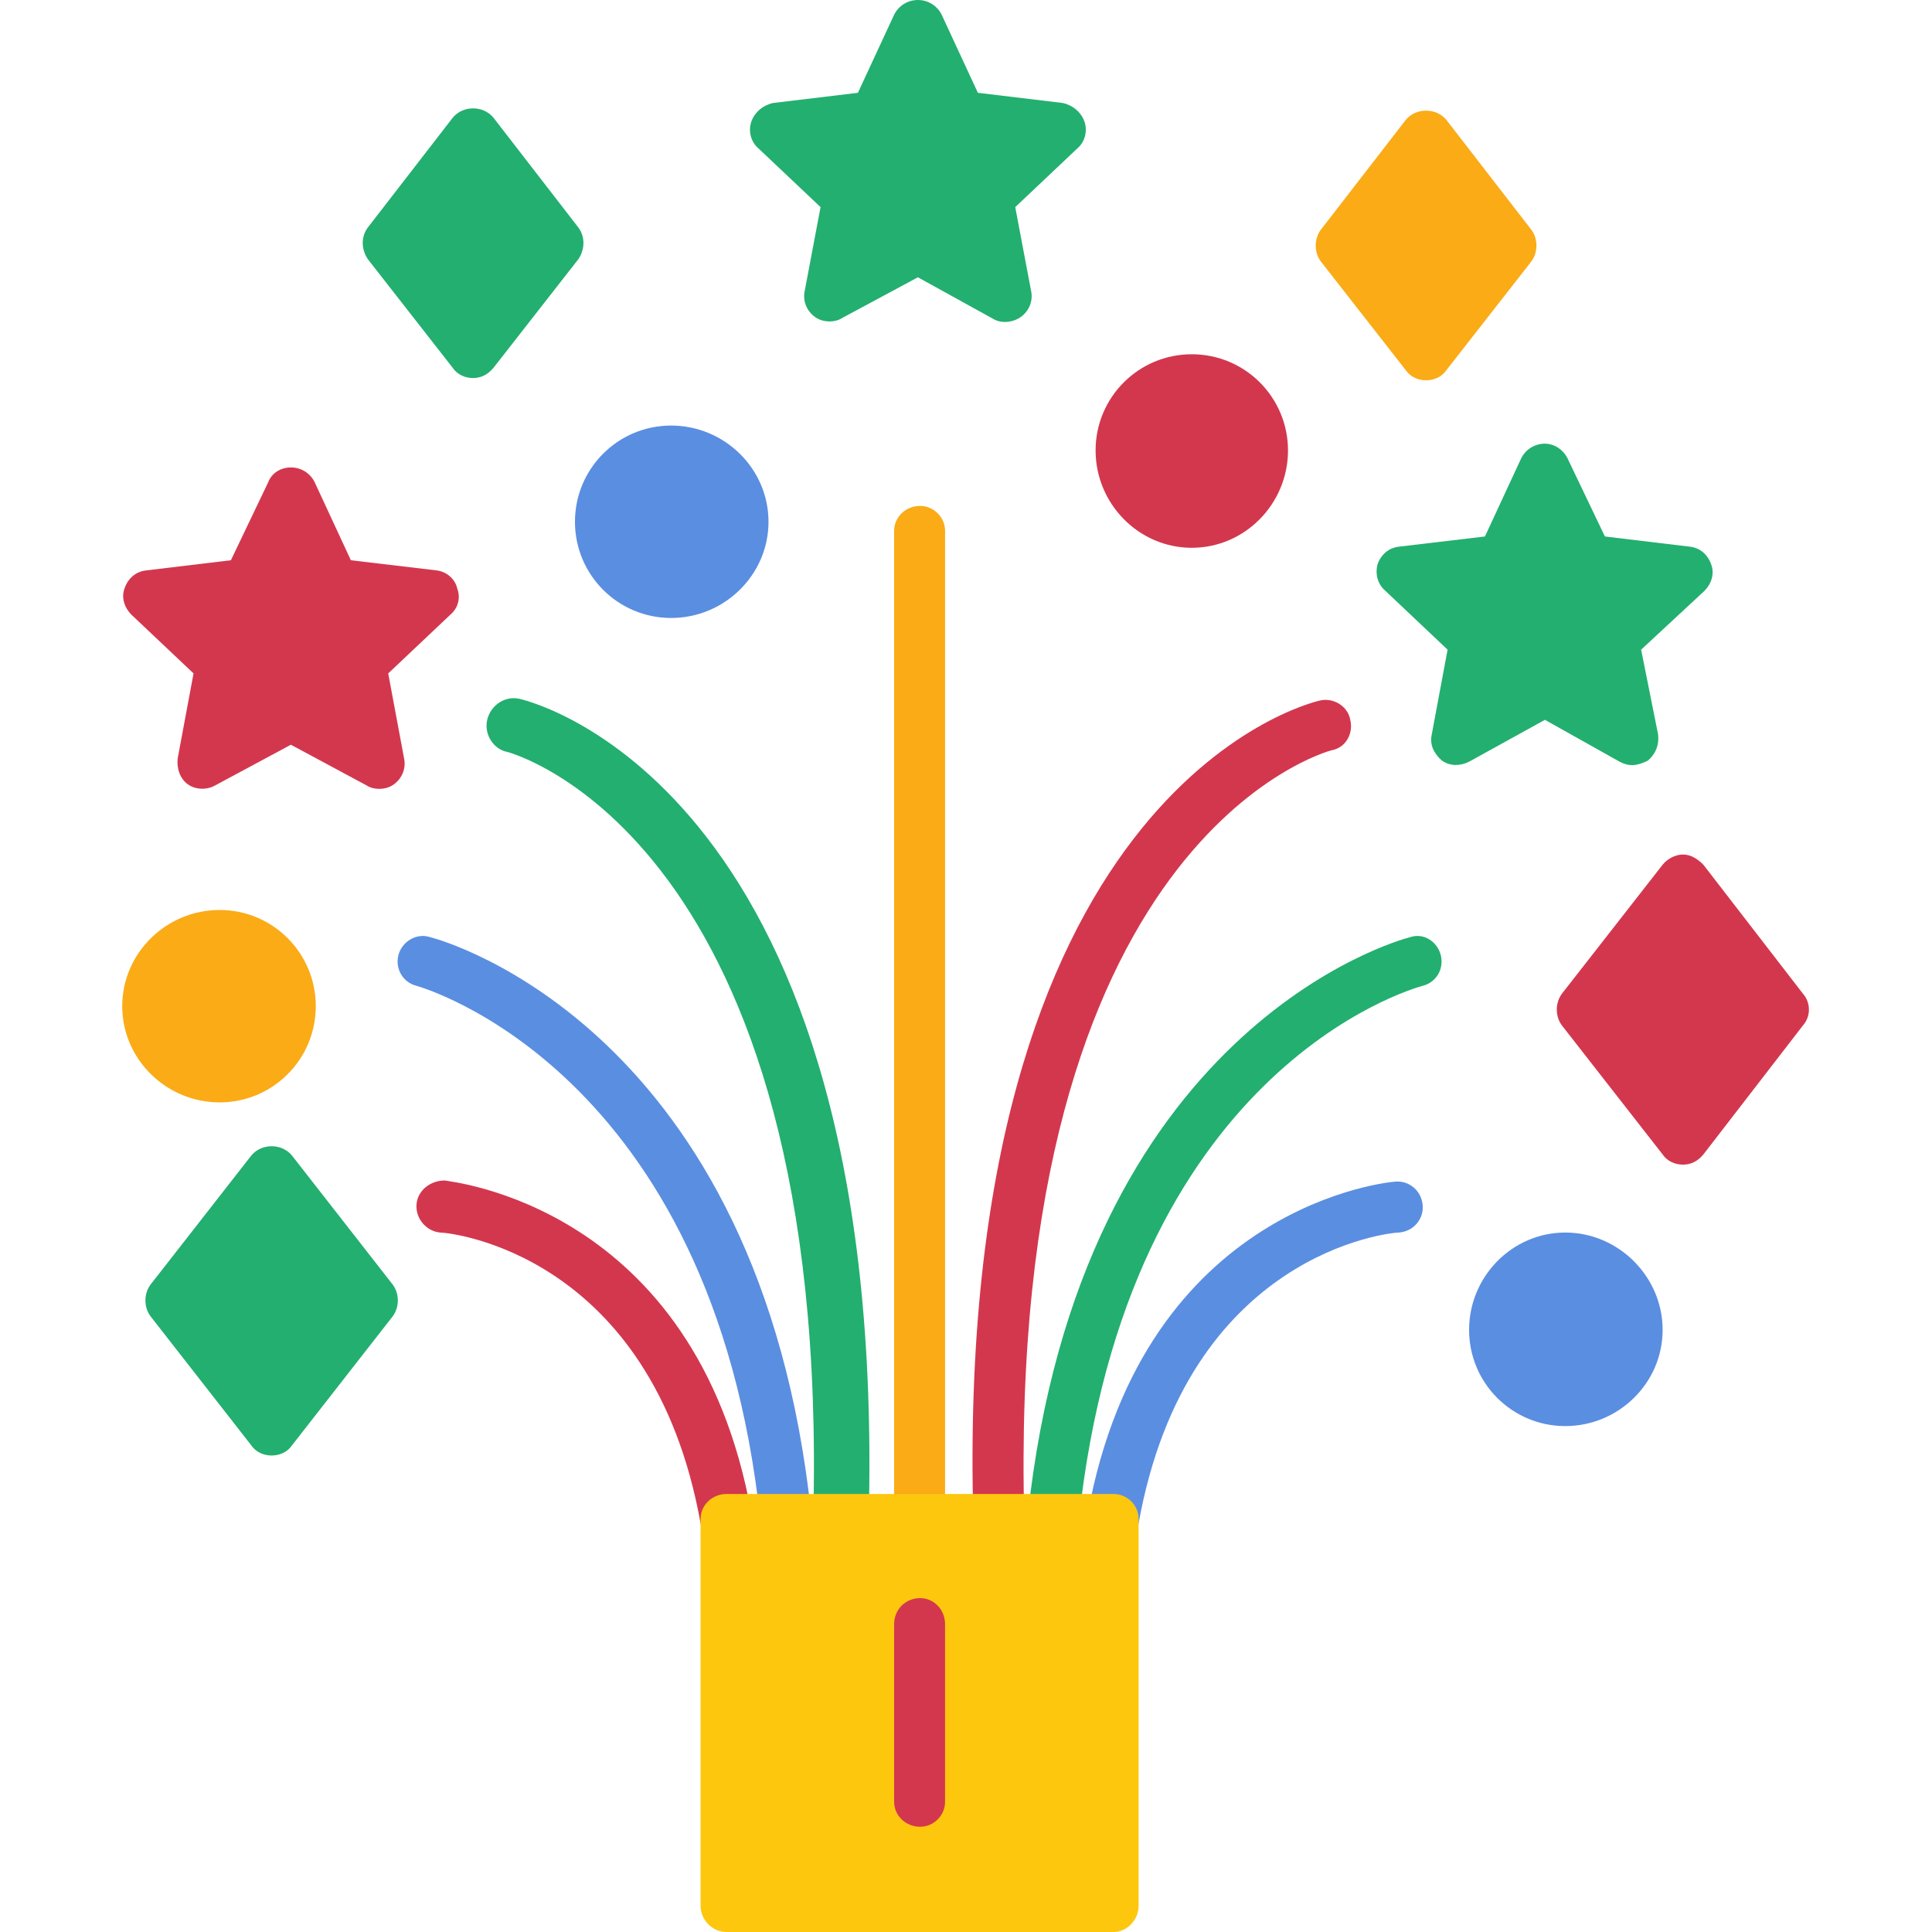 <svg xmlns="http://www.w3.org/2000/svg" version="1.1" xmlns:xlink="http://www.w3.org/1999/xlink" xmlns:svgjs="http://svgjs.com/svgjs" width="512" height="512" x="0" y="0" viewBox="0 0 1707 1707" style="enable-background:new 0 0 512 512" xml:space="preserve" class=""><g><g id="Layer_x0020_1"><g id="_481551304"><path d="m813 1365c-13 0-23-10-23-23v-873c0-12 10-22 23-22 12 0 22 10 22 22v873c0 13-10 23-22 23z" fill="#faab16" data-original="#faab16" class=""></path><path d="m984 1365c-2 0-3 0-4 0-13-3-21-14-19-27 50-275 269-294 272-294 12-1 23 8 24 21 1 12-8 23-21 24-8 0-187 18-230 257-2 11-11 19-22 19z" fill="#5a8ee1" data-original="#5a8ee1"></path><path d="m931 1365c-1 0-2 0-3 0-12-1-21-13-20-25 46-431 326-509 338-512 12-4 24 4 27 16s-4 24-16 27c-11 3-262 75-304 474-1 11-11 20-22 20z" fill="#23af6f" data-original="#23af6f"></path><path d="m882 1365c-12 0-22-10-22-22-18-642 293-721 306-724 12-3 25 5 27 17 3 12-4 25-17 27-3 1-287 77-271 679 0 12-9 23-22 23 0 0 0 0-1 0z" fill="#d3374e" data-original="#d3374e"></path><path d="m642 1365c-11 0-21-8-23-19-43-239-222-257-230-257-12-1-22-12-21-25 1-12 12-21 25-21 2 1 222 20 271 295 2 13-6 24-18 27-2 0-3 0-4 0z" fill="#d3374e" data-original="#d3374e"></path><path d="m695 1365c-12 0-22-9-23-20-42-401-301-473-304-474-12-3-19-15-16-27s16-20 28-16c12 3 292 81 337 512 2 12-7 24-20 25-1 0-2 0-2 0z" fill="#5a8ee1" data-original="#5a8ee1"></path><path d="m743 1365h-1c-12 0-22-11-22-23 16-602-268-678-271-679-12-2-20-15-17-27s15-20 27-17c13 3 324 82 307 724-1 12-11 22-23 22z" fill="#23af6f" stroke="#23af6f" stroke-width="3" data-original="#23af6f"></path><path d="m1442 676c-4 0-7-1-11-3l-66-37-67 37c-8 4-17 4-24-1-7-6-11-14-9-23l14-75-55-52c-7-6-9-15-7-23 3-9 10-15 19-16l76-9 32-69c4-8 12-13 21-13 8 0 16 5 20 13l33 69 75 9c9 1 16 7 19 16 3 8 0 17-6 23l-56 52 15 75c1 9-2 17-9 23-4 2-9 4-14 4z" fill="#23af6f" data-original="#23af6f"></path><path d="m335 697c-4 0-8-1-11-3l-67-36-67 36c-7 4-17 4-24-1s-10-14-9-23l14-75-55-52c-6-6-9-15-6-23 3-9 10-15 19-16l75-9 33-69c3-8 11-13 20-13 9 0 17 5 21 13l32 69 76 9c8 1 16 7 18 16 3 8 1 17-6 23l-55 52 14 75c2 9-2 18-9 23-4 3-9 4-13 4z" fill="#d3374e" data-original="#d3374e"></path><path d="m1053 484c-47 0-85-39-85-86s38-85 85-85 85 38 85 85-38 86-85 86z" fill="#d3374e" data-original="#d3374e"></path><path d="m593 546c-47 0-85-38-85-85s38-85 85-85 86 38 86 85-39 85-86 85z" fill="#5a8ee1" data-original="#5a8ee1"></path><path d="m1383 1260c-47 0-85-38-85-85s38-86 85-86 86 39 86 86-39 85-86 85z" fill="#5a8ee1" data-original="#5a8ee1"></path><path d="m194 974c-47 0-86-38-86-85s39-85 86-85 85 38 85 85-38 85-85 85z" fill="#faab16" data-original="#faab16" class=""></path><path d="m1487 1029c-7 0-14-3-18-9l-89-114c-6-8-6-20 0-28l89-114c4-5 11-9 18-9 7 0 13 4 18 9l88 114c7 8 7 20 0 28l-88 114c-5 6-11 9-18 9z" fill="#d3374e" data-original="#d3374e"></path><path d="m240 1286c-7 0-14-3-18-9l-89-114c-6-8-6-20 0-28l89-114c9-11 27-11 36 0l89 114c6 8 6 20 0 28l-89 114c-4 6-11 9-18 9z" fill="#23af6f" data-original="#23af6f"></path><path d="m733 284c-4 0-9-1-13-4-7-5-11-14-9-23l14-74-55-52c-7-6-9-16-6-24s10-14 19-16l75-9 32-69c4-8 12-13 21-13s17 5 21 13l32 69 75 9c9 2 16 8 19 16s1 18-6 24l-55 52 14 74c2 9-2 18-9 23s-17 6-24 2l-67-37-67 36c-3 2-7 3-11 3z" fill="#23af6f" data-original="#23af6f"></path><path d="m1260 336c-7 0-14-3-18-9l-75-96c-6-8-6-20 0-28l75-97c9-11 27-11 36 0l75 97c6 8 6 20 0 28l-75 96c-4 6-11 9-18 9z" fill="#faab16" data-original="#faab16" class=""></path><path d="m418 334c-7 0-14-3-18-9l-75-96c-6-9-6-20 0-28l75-97c9-11 27-11 36 0l75 97c6 8 6 19 0 28l-75 96c-5 6-11 9-18 9z" fill="#23af6f" data-original="#23af6f"></path><path d="m984 1707h-342c-13 0-23-11-23-23v-342c0-12 10-22 23-22h342c12 0 22 10 22 22v342c0 12-10 23-22 23z" fill="#fdc70e" data-original="#fdc70e"></path><path d="m813 1614c-13 0-23-10-23-22v-157c0-13 10-23 23-23 12 0 22 10 22 23v157c0 12-10 22-22 22z" fill="#d3374e" data-original="#d3374e"></path></g></g></g></svg>